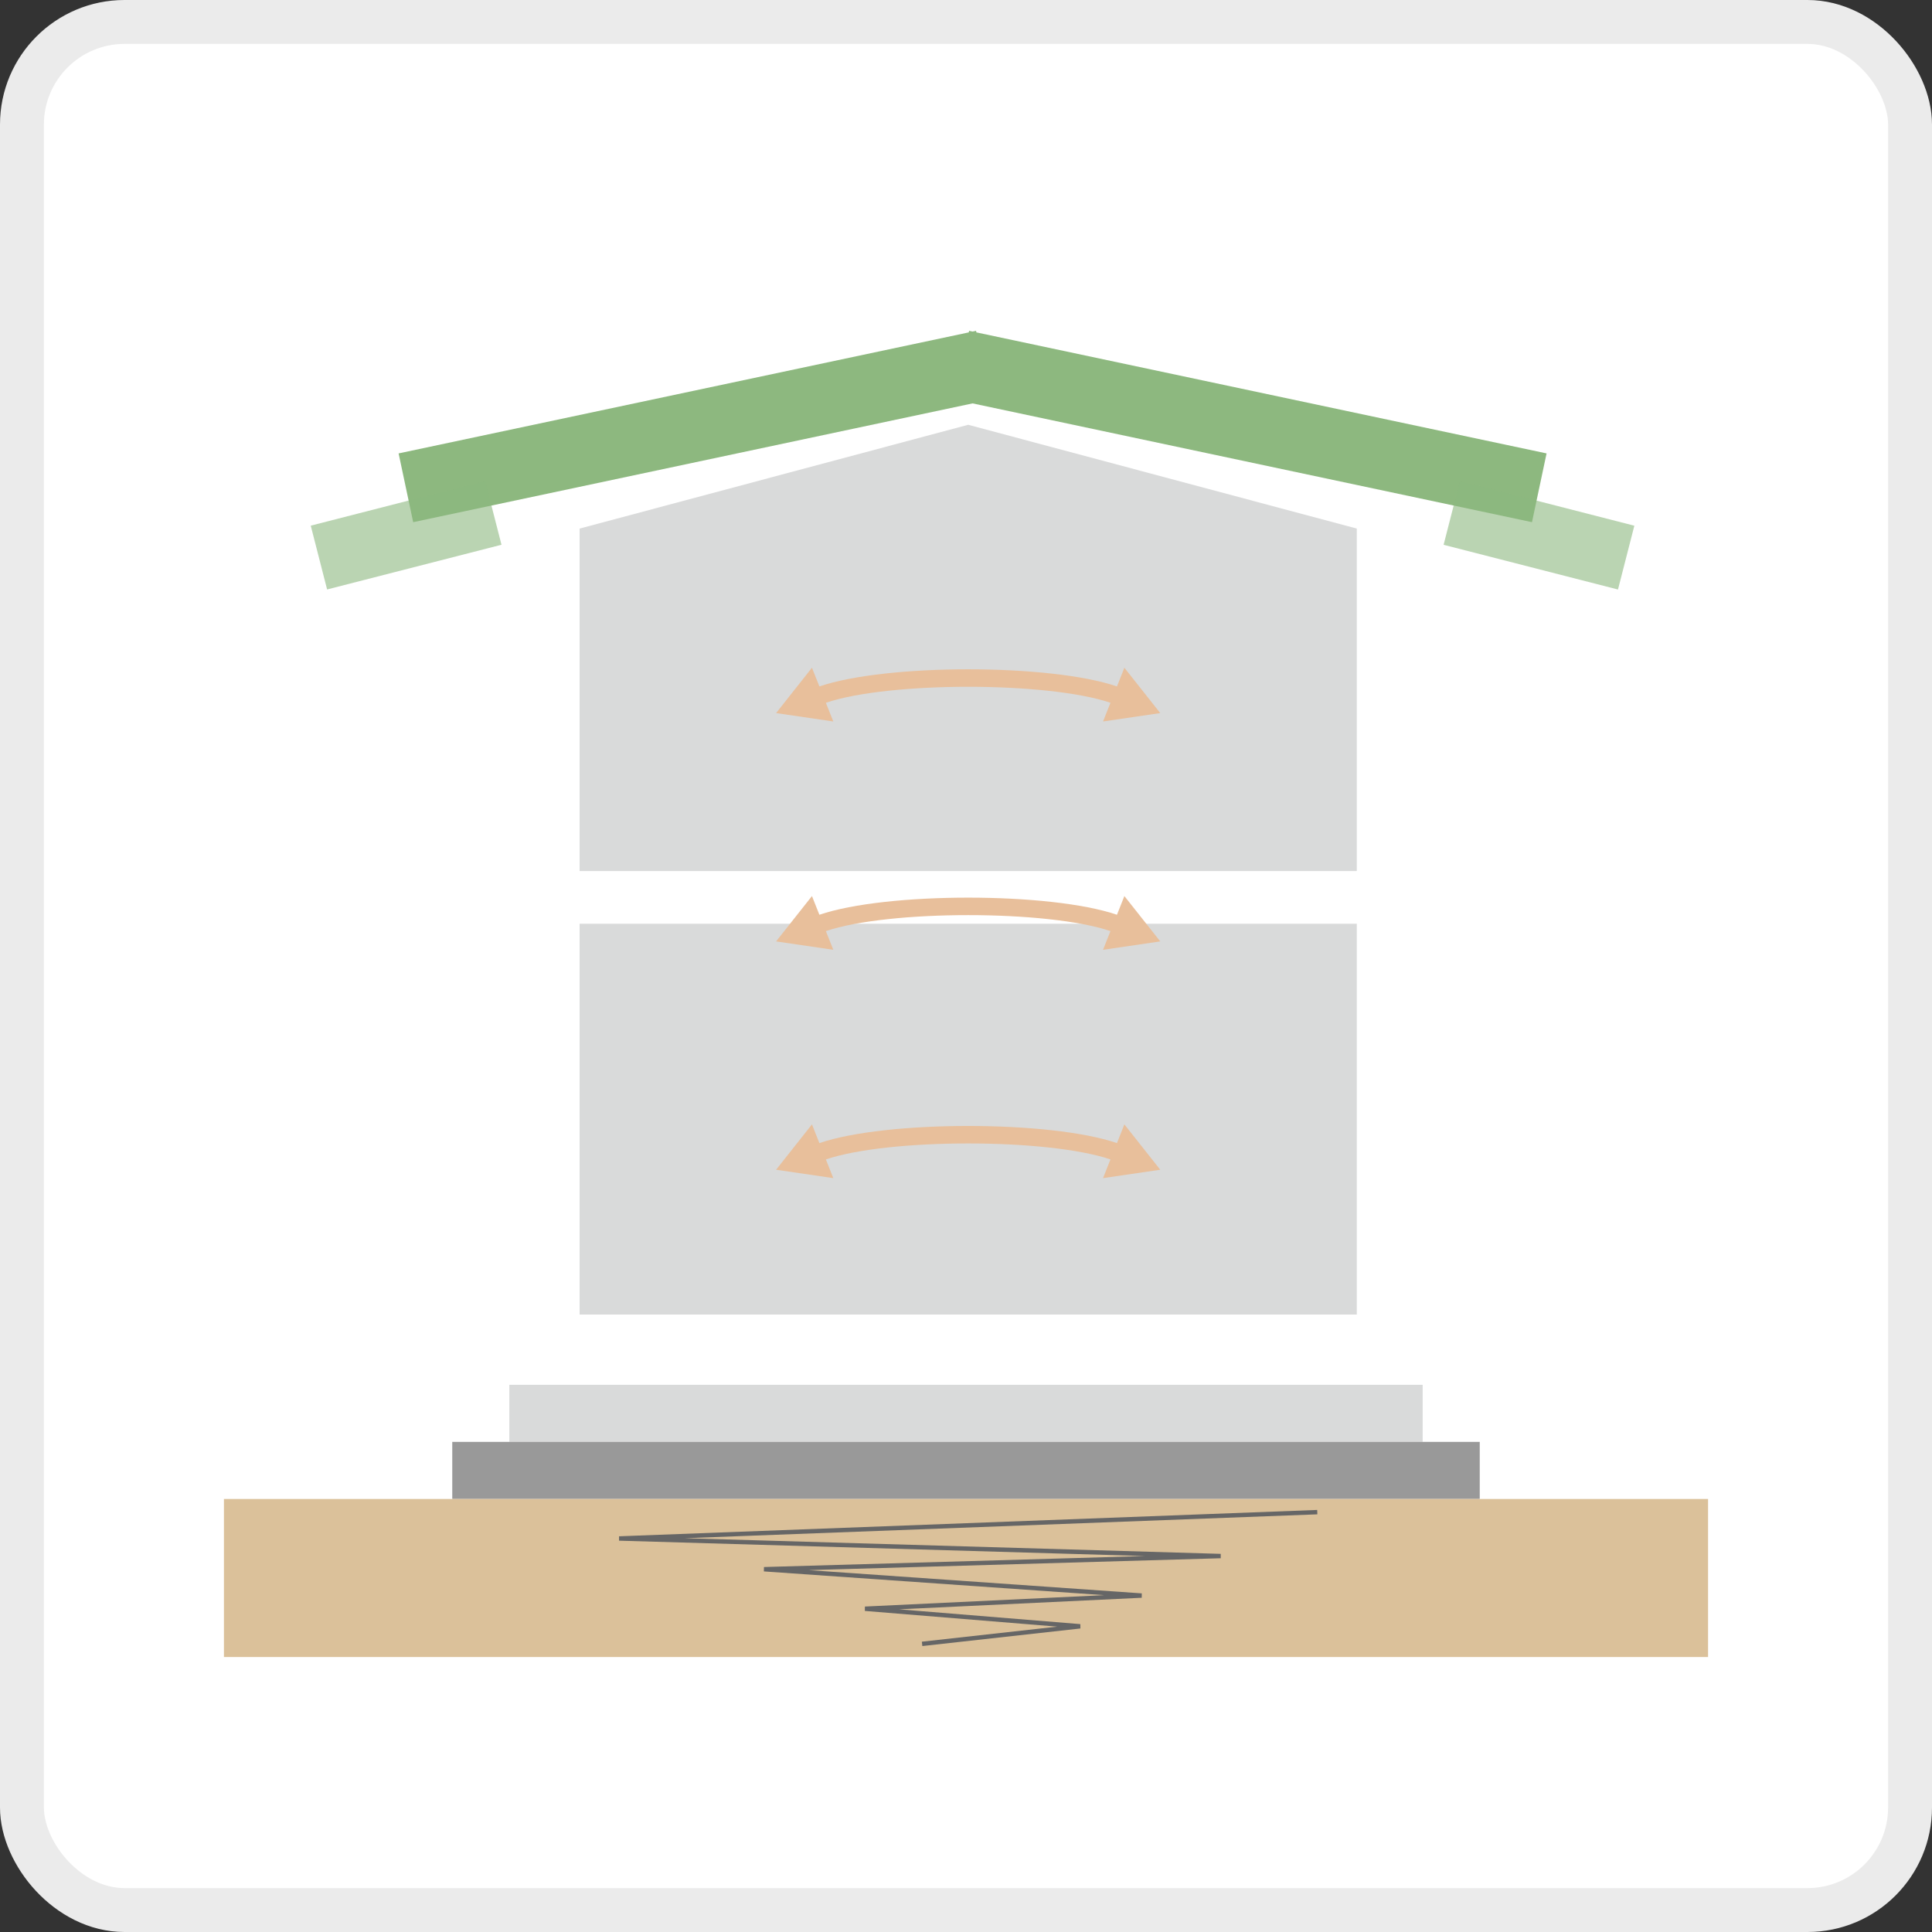 <?xml version="1.0" encoding="UTF-8"?>
<svg id="_レイヤー_2" data-name="レイヤー 2" xmlns="http://www.w3.org/2000/svg" width="440" height="440" viewBox="0 0 440 440">
  <rect x="0" y="0" width="440" height="440" fill="#333333" stroke="none"/>
  <defs>
    <style>
      .cls-1 {
        fill: #999;
      }

      .cls-1, .cls-2, .cls-3, .cls-4, .cls-5, .cls-6 {
        stroke-width: 0px;
      }

      .cls-7 {
        stroke: #000;
        stroke-dasharray: 0 2.89;
      }

      .cls-7, .cls-8 {
        fill: none;
      }

      .cls-7, .cls-8, .cls-9 {
        stroke-miterlimit: 10;
      }

      .cls-2 {
        fill: #d9dada;
      }

      .cls-3 {
        fill: #dbc19a;
      }

      .cls-8 {
        stroke: #666;
      }

      .cls-4 {
        fill: #e8bf9b;
      }

      .cls-5, .cls-6 {
        fill: #8db87f;
      }

      .cls-6 {
        opacity: .6;
      }

      .cls-9 {
        fill: #fff;
        stroke: #ebebeb;
        stroke-width: 10px;
      }
    </style>
  </defs>
  <g id="_具" data-name="具">
    <rect class="cls-9" x="5" y="5" width="430" height="430" rx="23.36" ry="23.36"/>
    <g>
      <rect class="cls-2" x="132" y="210.38" width="177" height="89"/>
      <polygon class="cls-2" points="220.5 96.74 132 120.38 132 198.38 309 198.38 309 120.38 220.5 96.74"/>
      <rect class="cls-2" x="116" y="315.38" width="208" height="13"/>
      <rect class="cls-1" x="103" y="328.38" width="234" height="13"/>
      <rect class="cls-3" x="51" y="341.38" width="338" height="36"/>
      <polyline class="cls-8" points="300 344.38 141 350.38 278 354.38 174 357.38 260 363.38 197 366.38 246 370.38 210 374.38"/>
      <polygon class="cls-5" points="352.22 103.26 222.37 75.7 222.29 75.34 221.5 75.51 220.71 75.34 220.63 75.7 90.78 103.26 94.1 118.92 221.5 91.87 348.9 118.92 352.22 103.26"/>
      <rect class="cls-6" x="72" y="114.38" width="41" height="15" transform="translate(-27.38 26.8) rotate(-14.38)"/>
      <rect class="cls-6" x="330" y="114.38" width="41" height="15" transform="translate(659.74 327.01) rotate(-165.62)"/>
      <line class="cls-7" x1="116" y1="328.38" x2="96.98" y2="118.31"/>
      <line class="cls-7" x1="325" y1="328.38" x2="344.02" y2="118.31"/>
      <line class="cls-7" x1="116.5" y1="167.88" x2="113.5" y2="131.88"/>
      <line class="cls-7" x1="324.5" y1="167.88" x2="327.5" y2="131.88"/>
      <path class="cls-4" d="m264.24,162.4l-8.17-10.33-1.69,4.26c-15.25-5.2-52.52-5.2-67.77,0l-1.69-4.26-8.17,10.33,13.03,1.91-1.69-4.26c14.36-4.85,50.46-4.85,64.81,0l-1.69,4.26,13.03-1.91Z"/>
      <path class="cls-4" d="m264.24,214.4l-8.17-10.33-1.69,4.26c-15.25-5.2-52.52-5.2-67.77,0l-1.69-4.26-8.17,10.33,13.03,1.91-1.69-4.26c14.36-4.85,50.46-4.85,64.81,0l-1.69,4.26,13.03-1.91Z"/>
      <path class="cls-4" d="m264.24,266.4l-8.17-10.33-1.69,4.26c-15.25-5.2-52.52-5.2-67.77,0l-1.69-4.26-8.17,10.33,13.03,1.91-1.69-4.26c14.36-4.85,50.46-4.85,64.81,0l-1.69,4.26,13.03-1.91Z"/>
    </g>
  </g>
</svg>